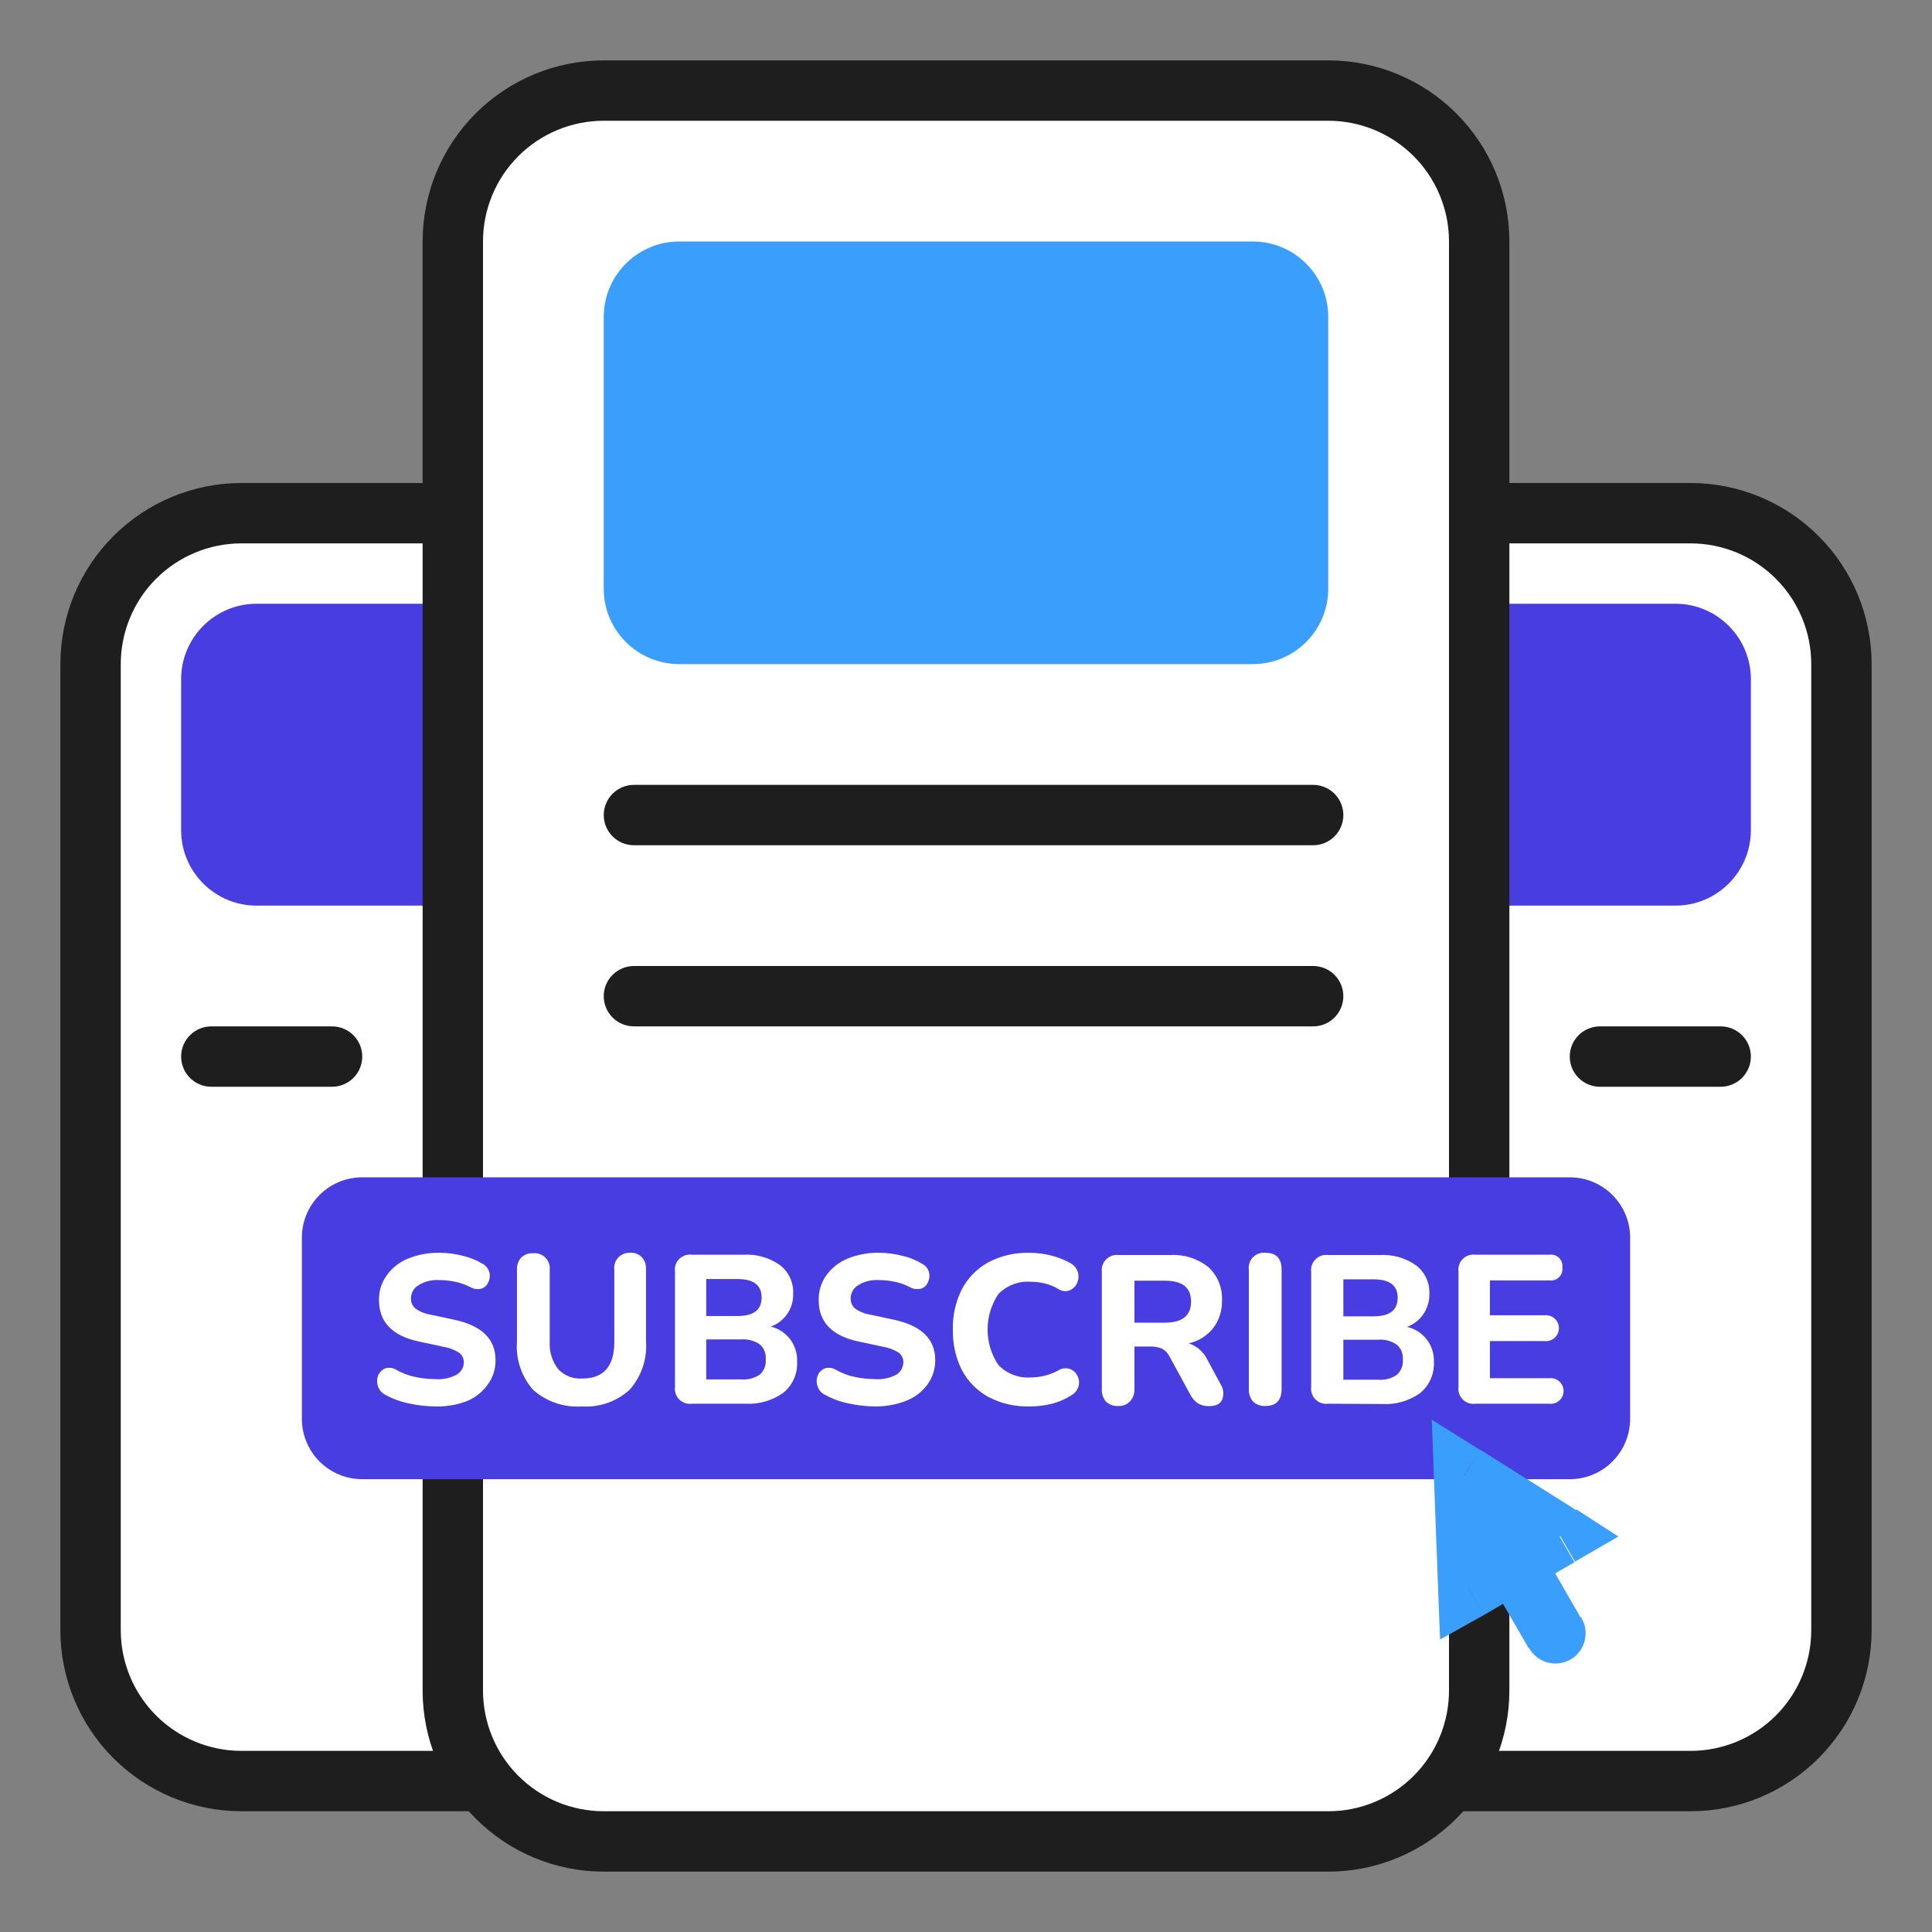 <svg width="128" height="128" viewBox="0 0 128 128" fill="none" xmlns="http://www.w3.org/2000/svg">
<rect x="0" y="0" width="128" height="128" fill="#808080" stroke="none"/>
<g clip-path="url(#clip0_32_66)">
<path d="M112 34H89C83.477 34 79 38.477 79 44V108C79 113.523 83.477 118 89 118H112C117.523 118 122 113.523 122 108V44C122 38.477 117.523 34 112 34Z" fill="white"/>
<path d="M112 120H89C85.817 120 82.765 118.736 80.515 116.485C78.264 114.235 77 111.183 77 108V44C77 40.817 78.264 37.765 80.515 35.515C82.765 33.264 85.817 32 89 32H112C115.183 32 118.235 33.264 120.485 35.515C122.736 37.765 124 40.817 124 44V108C124 111.183 122.736 114.235 120.485 116.485C118.235 118.736 115.183 120 112 120ZM89 36C86.878 36 84.843 36.843 83.343 38.343C81.843 39.843 81 41.878 81 44V108C81 110.122 81.843 112.157 83.343 113.657C84.843 115.157 86.878 116 89 116H112C114.122 116 116.157 115.157 117.657 113.657C119.157 112.157 120 110.122 120 108V44C120 41.878 119.157 39.843 117.657 38.343C116.157 36.843 114.122 36 112 36H89Z" fill="#1E1E1E"/>
<path d="M111 40H87C84.239 40 82 42.239 82 45V55C82 57.761 84.239 60 87 60H111C113.761 60 116 57.761 116 55V45C116 42.239 113.761 40 111 40Z" fill="#483DE0"/>
<path d="M106 68C105.47 68 104.961 68.211 104.586 68.586C104.211 68.961 104 69.47 104 70C104 70.53 104.211 71.039 104.586 71.414C104.961 71.789 105.47 72 106 72V68ZM114 72C114.53 72 115.039 71.789 115.414 71.414C115.789 71.039 116 70.53 116 70C116 69.47 115.789 68.961 115.414 68.586C115.039 68.211 114.53 68 114 68V72ZM106 72H114V68H106V72Z" fill="#1E1E1E"/>
<path d="M40 34H16C10.477 34 6 38.477 6 44V108C6 113.523 10.477 118 16 118H40C45.523 118 50 113.523 50 108V44C50 38.477 45.523 34 40 34Z" fill="white"/>
<path d="M40 120H16C12.817 120 9.765 118.736 7.515 116.485C5.264 114.235 4 111.183 4 108V44C4 40.817 5.264 37.765 7.515 35.515C9.765 33.264 12.817 32 16 32H40C43.183 32 46.235 33.264 48.485 35.515C50.736 37.765 52 40.817 52 44V108C52 111.183 50.736 114.235 48.485 116.485C46.235 118.736 43.183 120 40 120ZM16 36C13.878 36 11.843 36.843 10.343 38.343C8.843 39.843 8 41.878 8 44V108C8 110.122 8.843 112.157 10.343 113.657C11.843 115.157 13.878 116 16 116H40C42.122 116 44.157 115.157 45.657 113.657C47.157 112.157 48 110.122 48 108V44C48 41.878 47.157 39.843 45.657 38.343C44.157 36.843 42.122 36 40 36H16Z" fill="#1E1E1E"/>
<path d="M41 40H17C14.239 40 12 42.239 12 45V55C12 57.761 14.239 60 17 60H41C43.761 60 46 57.761 46 55V45C46 42.239 43.761 40 41 40Z" fill="#483DE0"/>
<path d="M22 68C22.53 68 23.039 68.211 23.414 68.586C23.789 68.961 24 69.47 24 70C24 70.53 23.789 71.039 23.414 71.414C23.039 71.789 22.53 72 22 72V68ZM14 72C13.47 72 12.961 71.789 12.586 71.414C12.211 71.039 12 70.53 12 70C12 69.47 12.211 68.961 12.586 68.586C12.961 68.211 13.47 68 14 68V72ZM22 72H14V68H22V72Z" fill="#1E1E1E"/>
<path d="M88 6H40C34.477 6 30 10.477 30 16V112C30 117.523 34.477 122 40 122H88C93.523 122 98 117.523 98 112V16C98 10.477 93.523 6 88 6Z" fill="white"/>
<path d="M88 124H40C36.817 124 33.765 122.736 31.515 120.485C29.264 118.235 28 115.183 28 112V16C28 12.817 29.264 9.765 31.515 7.515C33.765 5.264 36.817 4 40 4H88C91.183 4 94.235 5.264 96.485 7.515C98.736 9.765 100 12.817 100 16V112C100 115.183 98.736 118.235 96.485 120.485C94.235 122.736 91.183 124 88 124ZM40 8C37.878 8 35.843 8.843 34.343 10.343C32.843 11.843 32 13.878 32 16V112C32 114.122 32.843 116.157 34.343 117.657C35.843 119.157 37.878 120 40 120H88C90.122 120 92.157 119.157 93.657 117.657C95.157 116.157 96 114.122 96 112V16C96 13.878 95.157 11.843 93.657 10.343C92.157 8.843 90.122 8 88 8H40Z" fill="#1E1E1E"/>
<path d="M83 16H45C42.239 16 40 18.239 40 21V39C40 41.761 42.239 44 45 44H83C85.761 44 88 41.761 88 39V21C88 18.239 85.761 16 83 16Z" fill="#3A9EFD"/>
<path d="M42 52C41.47 52 40.961 52.211 40.586 52.586C40.211 52.961 40 53.47 40 54C40 54.53 40.211 55.039 40.586 55.414C40.961 55.789 41.47 56 42 56V52ZM87 56C87.53 56 88.039 55.789 88.414 55.414C88.789 55.039 89 54.53 89 54C89 53.47 88.789 52.961 88.414 52.586C88.039 52.211 87.53 52 87 52V56ZM42 56H87V52H42V56Z" fill="#1E1E1E"/>
<path d="M42 64C41.47 64 40.961 64.211 40.586 64.586C40.211 64.961 40 65.47 40 66C40 66.53 40.211 67.039 40.586 67.414C40.961 67.789 41.47 68 42 68V64ZM87 68C87.53 68 88.039 67.789 88.414 67.414C88.789 67.039 89 66.53 89 66C89 65.47 88.789 64.961 88.414 64.586C88.039 64.211 87.53 64 87 64V68ZM42 68H87V64H42V68Z" fill="#1E1E1E"/>
<path d="M104 78H24C21.791 78 20 79.791 20 82V94C20 96.209 21.791 98 24 98H104C106.209 98 108 96.209 108 94V82C108 79.791 106.209 78 104 78Z" fill="#483DE0"/>
<path d="M28.88 93.18C28.275 93.178 27.671 93.111 27.08 92.98C26.538 92.868 26.015 92.676 25.53 92.41C25.301 92.293 25.125 92.093 25.04 91.85C24.965 91.623 24.965 91.377 25.04 91.15C25.126 90.94 25.286 90.769 25.49 90.67C25.611 90.626 25.74 90.61 25.868 90.622C25.996 90.634 26.119 90.674 26.23 90.74C26.619 90.965 27.041 91.127 27.48 91.22C27.927 91.319 28.383 91.369 28.84 91.37C29.34 91.412 29.842 91.304 30.28 91.06C30.416 90.977 30.528 90.861 30.607 90.723C30.686 90.585 30.728 90.429 30.73 90.27C30.733 90.145 30.706 90.021 30.652 89.908C30.599 89.795 30.519 89.697 30.42 89.62C30.091 89.415 29.723 89.279 29.34 89.22L27.76 88.88C25.99 88.51 25.11 87.59 25.11 86.14C25.096 85.552 25.275 84.976 25.62 84.5C25.971 84.004 26.457 83.619 27.02 83.39C27.686 83.118 28.401 82.985 29.12 83C29.64 83.002 30.157 83.069 30.66 83.2C31.129 83.308 31.578 83.49 31.99 83.74C32.191 83.854 32.342 84.041 32.411 84.262C32.479 84.483 32.461 84.722 32.36 84.93C32.322 85.03 32.263 85.121 32.187 85.197C32.111 85.273 32.02 85.332 31.92 85.37C31.791 85.406 31.657 85.415 31.525 85.398C31.393 85.381 31.265 85.337 31.15 85.27C30.835 85.107 30.498 84.99 30.15 84.92C29.799 84.843 29.44 84.806 29.08 84.81C28.598 84.778 28.118 84.901 27.71 85.16C27.56 85.251 27.436 85.381 27.352 85.535C27.267 85.69 27.226 85.864 27.23 86.04C27.227 86.165 27.252 86.29 27.304 86.404C27.356 86.519 27.433 86.62 27.53 86.7C27.828 86.908 28.171 87.045 28.53 87.1L30.11 87.44C31.92 87.83 32.83 88.72 32.83 90.1C32.841 90.681 32.662 91.25 32.32 91.72C31.987 92.194 31.531 92.568 31 92.8C30.326 93.067 29.605 93.196 28.88 93.18Z" fill="white"/>
<path d="M38.55 93.18C37.97 93.22 37.388 93.145 36.837 92.96C36.287 92.774 35.778 92.482 35.34 92.1C34.951 91.666 34.654 91.158 34.467 90.606C34.28 90.055 34.206 89.471 34.25 88.89V84.13C34.239 83.983 34.259 83.835 34.307 83.696C34.355 83.557 34.431 83.429 34.53 83.32C34.638 83.218 34.765 83.14 34.904 83.09C35.044 83.04 35.192 83.02 35.34 83.03C35.487 83.017 35.634 83.037 35.773 83.088C35.911 83.14 36.036 83.221 36.139 83.326C36.242 83.431 36.321 83.557 36.369 83.696C36.418 83.835 36.435 83.984 36.42 84.13V88.91C36.384 89.567 36.59 90.215 37 90.73C37.205 90.941 37.453 91.104 37.728 91.207C38.003 91.311 38.297 91.353 38.59 91.33C39.99 91.33 40.7 90.52 40.7 88.91V84.13C40.681 83.985 40.694 83.837 40.738 83.697C40.782 83.558 40.856 83.429 40.956 83.322C41.055 83.214 41.176 83.129 41.312 83.074C41.447 83.018 41.594 82.993 41.74 83C41.883 82.99 42.027 83.01 42.162 83.06C42.296 83.11 42.418 83.189 42.52 83.29C42.619 83.399 42.695 83.527 42.743 83.666C42.791 83.805 42.81 83.953 42.8 84.1V88.86C42.843 89.44 42.77 90.023 42.584 90.574C42.399 91.125 42.105 91.634 41.72 92.07C41.293 92.459 40.793 92.757 40.248 92.948C39.703 93.139 39.126 93.218 38.55 93.18Z" fill="white"/>
<path d="M45.86 93C45.706 93.023 45.548 93.01 45.4 92.962C45.252 92.914 45.117 92.831 45.006 92.722C44.895 92.612 44.812 92.478 44.762 92.33C44.712 92.182 44.698 92.024 44.72 91.87V84.27C44.696 84.115 44.709 83.956 44.758 83.807C44.807 83.658 44.89 83.522 45.001 83.411C45.112 83.3 45.248 83.217 45.397 83.168C45.546 83.119 45.705 83.106 45.86 83.13H49.24C50.108 83.073 50.97 83.317 51.68 83.82C51.964 84.041 52.192 84.327 52.343 84.654C52.495 84.981 52.565 85.34 52.55 85.7C52.568 86.176 52.434 86.646 52.165 87.04C51.897 87.434 51.51 87.732 51.06 87.89C51.578 88.013 52.036 88.313 52.356 88.739C52.675 89.165 52.836 89.688 52.81 90.22C52.83 90.612 52.757 91.002 52.597 91.36C52.437 91.718 52.195 92.033 51.89 92.28C51.166 92.795 50.288 93.049 49.4 93H45.86ZM46.79 87.19H48.87C49.93 87.19 50.46 86.78 50.46 85.96C50.46 85.15 49.93 84.74 48.87 84.74H46.79V87.19ZM46.79 91.39H49.1C49.538 91.427 49.975 91.314 50.34 91.07C50.479 90.945 50.587 90.79 50.654 90.617C50.722 90.443 50.748 90.256 50.73 90.07C50.75 89.884 50.726 89.696 50.658 89.522C50.59 89.348 50.481 89.193 50.34 89.07C49.976 88.822 49.539 88.705 49.1 88.74H46.79V91.39Z" fill="white"/>
<path d="M58 93.18C57.398 93.177 56.798 93.11 56.21 92.98C55.667 92.87 55.145 92.678 54.66 92.41C54.544 92.356 54.44 92.278 54.356 92.182C54.271 92.085 54.208 91.972 54.17 91.85C54.086 91.624 54.086 91.376 54.17 91.15C54.209 91.044 54.269 90.947 54.347 90.865C54.424 90.782 54.517 90.716 54.62 90.67C54.741 90.626 54.87 90.61 54.998 90.622C55.126 90.634 55.249 90.674 55.36 90.74C55.748 90.966 56.17 91.128 56.61 91.22C57.053 91.319 57.506 91.369 57.96 91.37C58.463 91.413 58.968 91.305 59.41 91.06C59.54 90.972 59.648 90.855 59.724 90.718C59.801 90.58 59.844 90.427 59.85 90.27C59.855 90.146 59.83 90.022 59.778 89.909C59.726 89.796 59.648 89.697 59.55 89.62C59.221 89.415 58.853 89.279 58.47 89.22L56.89 88.88C55.12 88.51 54.24 87.59 54.24 86.14C54.228 85.554 54.403 84.979 54.74 84.5C55.096 84.009 55.58 83.625 56.14 83.39C56.806 83.119 57.521 82.986 58.24 83C58.76 83.001 59.277 83.068 59.78 83.2C60.25 83.304 60.7 83.487 61.11 83.74C61.217 83.796 61.312 83.874 61.387 83.969C61.463 84.064 61.518 84.173 61.55 84.29C61.606 84.504 61.584 84.73 61.49 84.93C61.451 85.032 61.391 85.124 61.313 85.2C61.236 85.275 61.142 85.334 61.04 85.37C60.911 85.406 60.777 85.415 60.645 85.398C60.513 85.381 60.385 85.337 60.27 85.27C59.956 85.104 59.619 84.986 59.27 84.92C58.922 84.843 58.566 84.806 58.21 84.81C57.728 84.777 57.247 84.9 56.84 85.16C56.69 85.251 56.566 85.381 56.482 85.535C56.397 85.69 56.355 85.864 56.36 86.04C56.357 86.165 56.382 86.29 56.434 86.404C56.486 86.519 56.563 86.62 56.66 86.7C56.958 86.908 57.3 87.045 57.66 87.1L59.24 87.44C61.05 87.83 61.96 88.72 61.96 90.1C61.971 90.681 61.792 91.25 61.45 91.72C61.096 92.206 60.61 92.581 60.05 92.8C59.397 93.057 58.701 93.186 58 93.18Z" fill="white"/>
<path d="M68.21 93.18C67.261 93.207 66.321 92.99 65.48 92.55C64.738 92.141 64.13 91.526 63.73 90.78C63.312 89.943 63.106 89.016 63.13 88.08C63.107 87.154 63.313 86.237 63.73 85.41C64.127 84.658 64.735 84.04 65.48 83.63C66.321 83.19 67.261 82.974 68.21 83C68.689 83.001 69.166 83.062 69.63 83.18C70.07 83.287 70.493 83.452 70.89 83.67C71.016 83.734 71.128 83.823 71.219 83.931C71.31 84.04 71.378 84.165 71.42 84.3C71.483 84.541 71.458 84.796 71.35 85.02C71.254 85.235 71.079 85.403 70.86 85.49C70.735 85.537 70.6 85.552 70.468 85.534C70.335 85.517 70.209 85.467 70.1 85.39C69.826 85.227 69.53 85.106 69.22 85.03C68.912 84.958 68.597 84.921 68.28 84.92C67.885 84.892 67.489 84.951 67.119 85.093C66.749 85.234 66.415 85.455 66.14 85.74C65.677 86.435 65.43 87.251 65.43 88.085C65.43 88.919 65.677 89.735 66.14 90.43C66.414 90.716 66.748 90.939 67.118 91.083C67.488 91.226 67.884 91.287 68.28 91.26C68.587 91.257 68.892 91.221 69.19 91.15C69.507 91.074 69.813 90.956 70.1 90.8C70.216 90.725 70.347 90.677 70.484 90.66C70.62 90.643 70.759 90.656 70.89 90.7C70.998 90.739 71.096 90.798 71.18 90.876C71.264 90.953 71.332 91.046 71.38 91.15C71.492 91.358 71.521 91.601 71.46 91.83C71.425 91.959 71.364 92.079 71.282 92.183C71.199 92.288 71.097 92.375 70.98 92.44C70.587 92.695 70.154 92.885 69.7 93C69.213 93.124 68.712 93.184 68.21 93.18Z" fill="white"/>
<path d="M74.09 93.15C73.941 93.159 73.791 93.138 73.65 93.089C73.51 93.039 73.38 92.961 73.27 92.86C73.073 92.619 72.976 92.311 73 92V84.26C72.982 84.11 72.999 83.958 73.049 83.815C73.098 83.672 73.179 83.543 73.286 83.436C73.393 83.329 73.522 83.248 73.665 83.198C73.808 83.149 73.96 83.132 74.11 83.15H77.51C78.43 83.093 79.338 83.377 80.06 83.95C80.365 84.233 80.603 84.579 80.759 84.965C80.914 85.35 80.983 85.765 80.96 86.18C80.975 86.836 80.767 87.478 80.37 88C79.963 88.507 79.395 88.86 78.76 89C79.03 89.09 79.279 89.234 79.493 89.423C79.706 89.612 79.878 89.842 80 90.1L80.87 91.71C80.964 91.857 81.022 92.024 81.041 92.197C81.06 92.371 81.039 92.546 80.98 92.71C80.86 93.01 80.57 93.16 80.1 93.16C79.832 93.17 79.568 93.1 79.34 92.96C79.126 92.804 78.955 92.598 78.84 92.36L77.49 89.88C77.38 89.654 77.202 89.468 76.98 89.35C76.749 89.254 76.5 89.206 76.25 89.21H75.16V92C75.179 92.303 75.078 92.601 74.88 92.83C74.78 92.938 74.657 93.023 74.521 93.078C74.384 93.134 74.237 93.158 74.09 93.15ZM75.16 87.63H77.16C78.33 87.63 78.91 87.17 78.91 86.23C78.91 85.29 78.33 84.85 77.16 84.85H75.16V87.63Z" fill="white"/>
<path d="M83.83 93.15C83.682 93.159 83.534 93.137 83.395 93.088C83.256 93.038 83.129 92.96 83.02 92.86C82.826 92.628 82.726 92.332 82.74 92.03V84.15C82.716 83.999 82.727 83.844 82.773 83.698C82.818 83.552 82.897 83.418 83.002 83.307C83.107 83.196 83.237 83.11 83.38 83.057C83.524 83.004 83.678 82.984 83.83 83C84.55 83 84.91 83.37 84.91 84.12V92C84.91 92.78 84.55 93.15 83.83 93.15Z" fill="white"/>
<path d="M88 93C87.847 93.022 87.69 93.007 87.543 92.958C87.396 92.909 87.263 92.826 87.153 92.717C87.043 92.607 86.961 92.474 86.912 92.327C86.863 92.18 86.848 92.023 86.87 91.87V84.27C86.85 84.117 86.865 83.962 86.915 83.816C86.965 83.671 87.048 83.538 87.157 83.43C87.267 83.322 87.4 83.24 87.546 83.192C87.692 83.143 87.847 83.129 88 83.15H91.39C92.258 83.093 93.12 83.337 93.83 83.84C94.114 84.061 94.342 84.347 94.493 84.674C94.644 85.001 94.715 85.36 94.7 85.72C94.708 86.2 94.569 86.672 94.3 87.07C94.033 87.457 93.652 87.751 93.21 87.91C93.735 88.025 94.203 88.322 94.53 88.748C94.858 89.175 95.024 89.703 95 90.24C95.018 90.631 94.944 91.022 94.784 91.379C94.625 91.737 94.383 92.052 94.08 92.3C93.356 92.815 92.478 93.069 91.59 93.02L88 93ZM89 87.21H91C92.07 87.21 92.6 86.8 92.6 85.98C92.6 85.16 92.07 84.76 91 84.76H89V87.21ZM89 91.41H91.31C91.745 91.448 92.179 91.335 92.54 91.09C92.68 90.966 92.79 90.812 92.859 90.638C92.929 90.464 92.957 90.276 92.94 90.09C92.958 89.903 92.931 89.715 92.862 89.541C92.792 89.367 92.682 89.213 92.54 89.09C92.181 88.84 91.746 88.724 91.31 88.76H89V91.41Z" fill="white"/>
<path d="M97.77 93C97.616 93.023 97.458 93.01 97.31 92.962C97.162 92.914 97.027 92.831 96.916 92.722C96.805 92.612 96.722 92.478 96.672 92.33C96.622 92.182 96.608 92.024 96.63 91.87V84.27C96.606 84.115 96.619 83.956 96.668 83.807C96.717 83.658 96.8 83.522 96.911 83.411C97.022 83.3 97.158 83.217 97.307 83.168C97.456 83.119 97.615 83.106 97.77 83.13H102.65C102.765 83.112 102.883 83.121 102.994 83.156C103.106 83.192 103.207 83.253 103.291 83.334C103.374 83.416 103.437 83.516 103.476 83.626C103.514 83.737 103.525 83.854 103.51 83.97C103.527 84.087 103.516 84.206 103.479 84.318C103.441 84.43 103.378 84.532 103.295 84.615C103.212 84.698 103.11 84.761 102.998 84.799C102.886 84.836 102.767 84.847 102.65 84.83H98.71V87.14H102.33C102.45 87.127 102.571 87.139 102.686 87.177C102.801 87.213 102.907 87.274 102.997 87.355C103.087 87.436 103.159 87.534 103.208 87.645C103.257 87.755 103.283 87.874 103.283 87.995C103.283 88.116 103.257 88.235 103.208 88.345C103.159 88.456 103.087 88.554 102.997 88.635C102.907 88.716 102.801 88.776 102.686 88.814C102.571 88.851 102.45 88.863 102.33 88.85H98.71V91.31H102.65C102.769 91.297 102.889 91.309 103.002 91.346C103.116 91.382 103.221 91.442 103.31 91.522C103.398 91.602 103.47 91.7 103.518 91.808C103.567 91.918 103.592 92.036 103.592 92.155C103.592 92.274 103.567 92.392 103.518 92.501C103.47 92.611 103.398 92.708 103.31 92.788C103.221 92.868 103.116 92.928 103.002 92.964C102.889 93.001 102.769 93.013 102.65 93H97.77Z" fill="white"/>
<path d="M97.31 105.23L97 97.75L103.35 101.75L100.35 103.5L97.31 105.23Z" fill="#3A9EFD"/>
<path d="M97 97.75L98.06 96.06L94.86 94.06L95 97.82L97 97.75ZM97.28 105.23L95.28 105.31L95.41 108.62L98.31 107L97.28 105.23ZM103.35 101.73L104.35 103.46L107.22 101.8L104.44 100L103.35 101.73ZM101.28 109.14C101.405 109.379 101.577 109.59 101.786 109.761C101.995 109.932 102.236 110.059 102.495 110.134C102.754 110.209 103.026 110.231 103.293 110.198C103.561 110.166 103.82 110.079 104.053 109.944C104.287 109.809 104.491 109.629 104.652 109.413C104.814 109.197 104.931 108.951 104.995 108.689C105.059 108.427 105.07 108.155 105.026 107.888C104.982 107.622 104.885 107.368 104.74 107.14L101.28 109.14ZM95 97.82L95.28 105.31L99.28 105.16L99 97.68L95 97.82ZM104.41 100.04L98.06 96.04L96 99.44L102.34 103.44L104.41 100.04ZM98.31 107L101.31 105.25L99.31 101.79L96.31 103.54L98.31 107ZM101.31 105.25L104.31 103.5L102.31 100.04L99.31 101.79L101.31 105.25ZM98.57 104.52L101.27 109.18L104.73 107.18L102.04 102.52L98.57 104.52Z" fill="#3A9EFD"/>
</g>
<defs>
<clipPath id="clip0_32_66">
<rect width="128" height="128" fill="white"/>
</clipPath>
</defs>
</svg>
